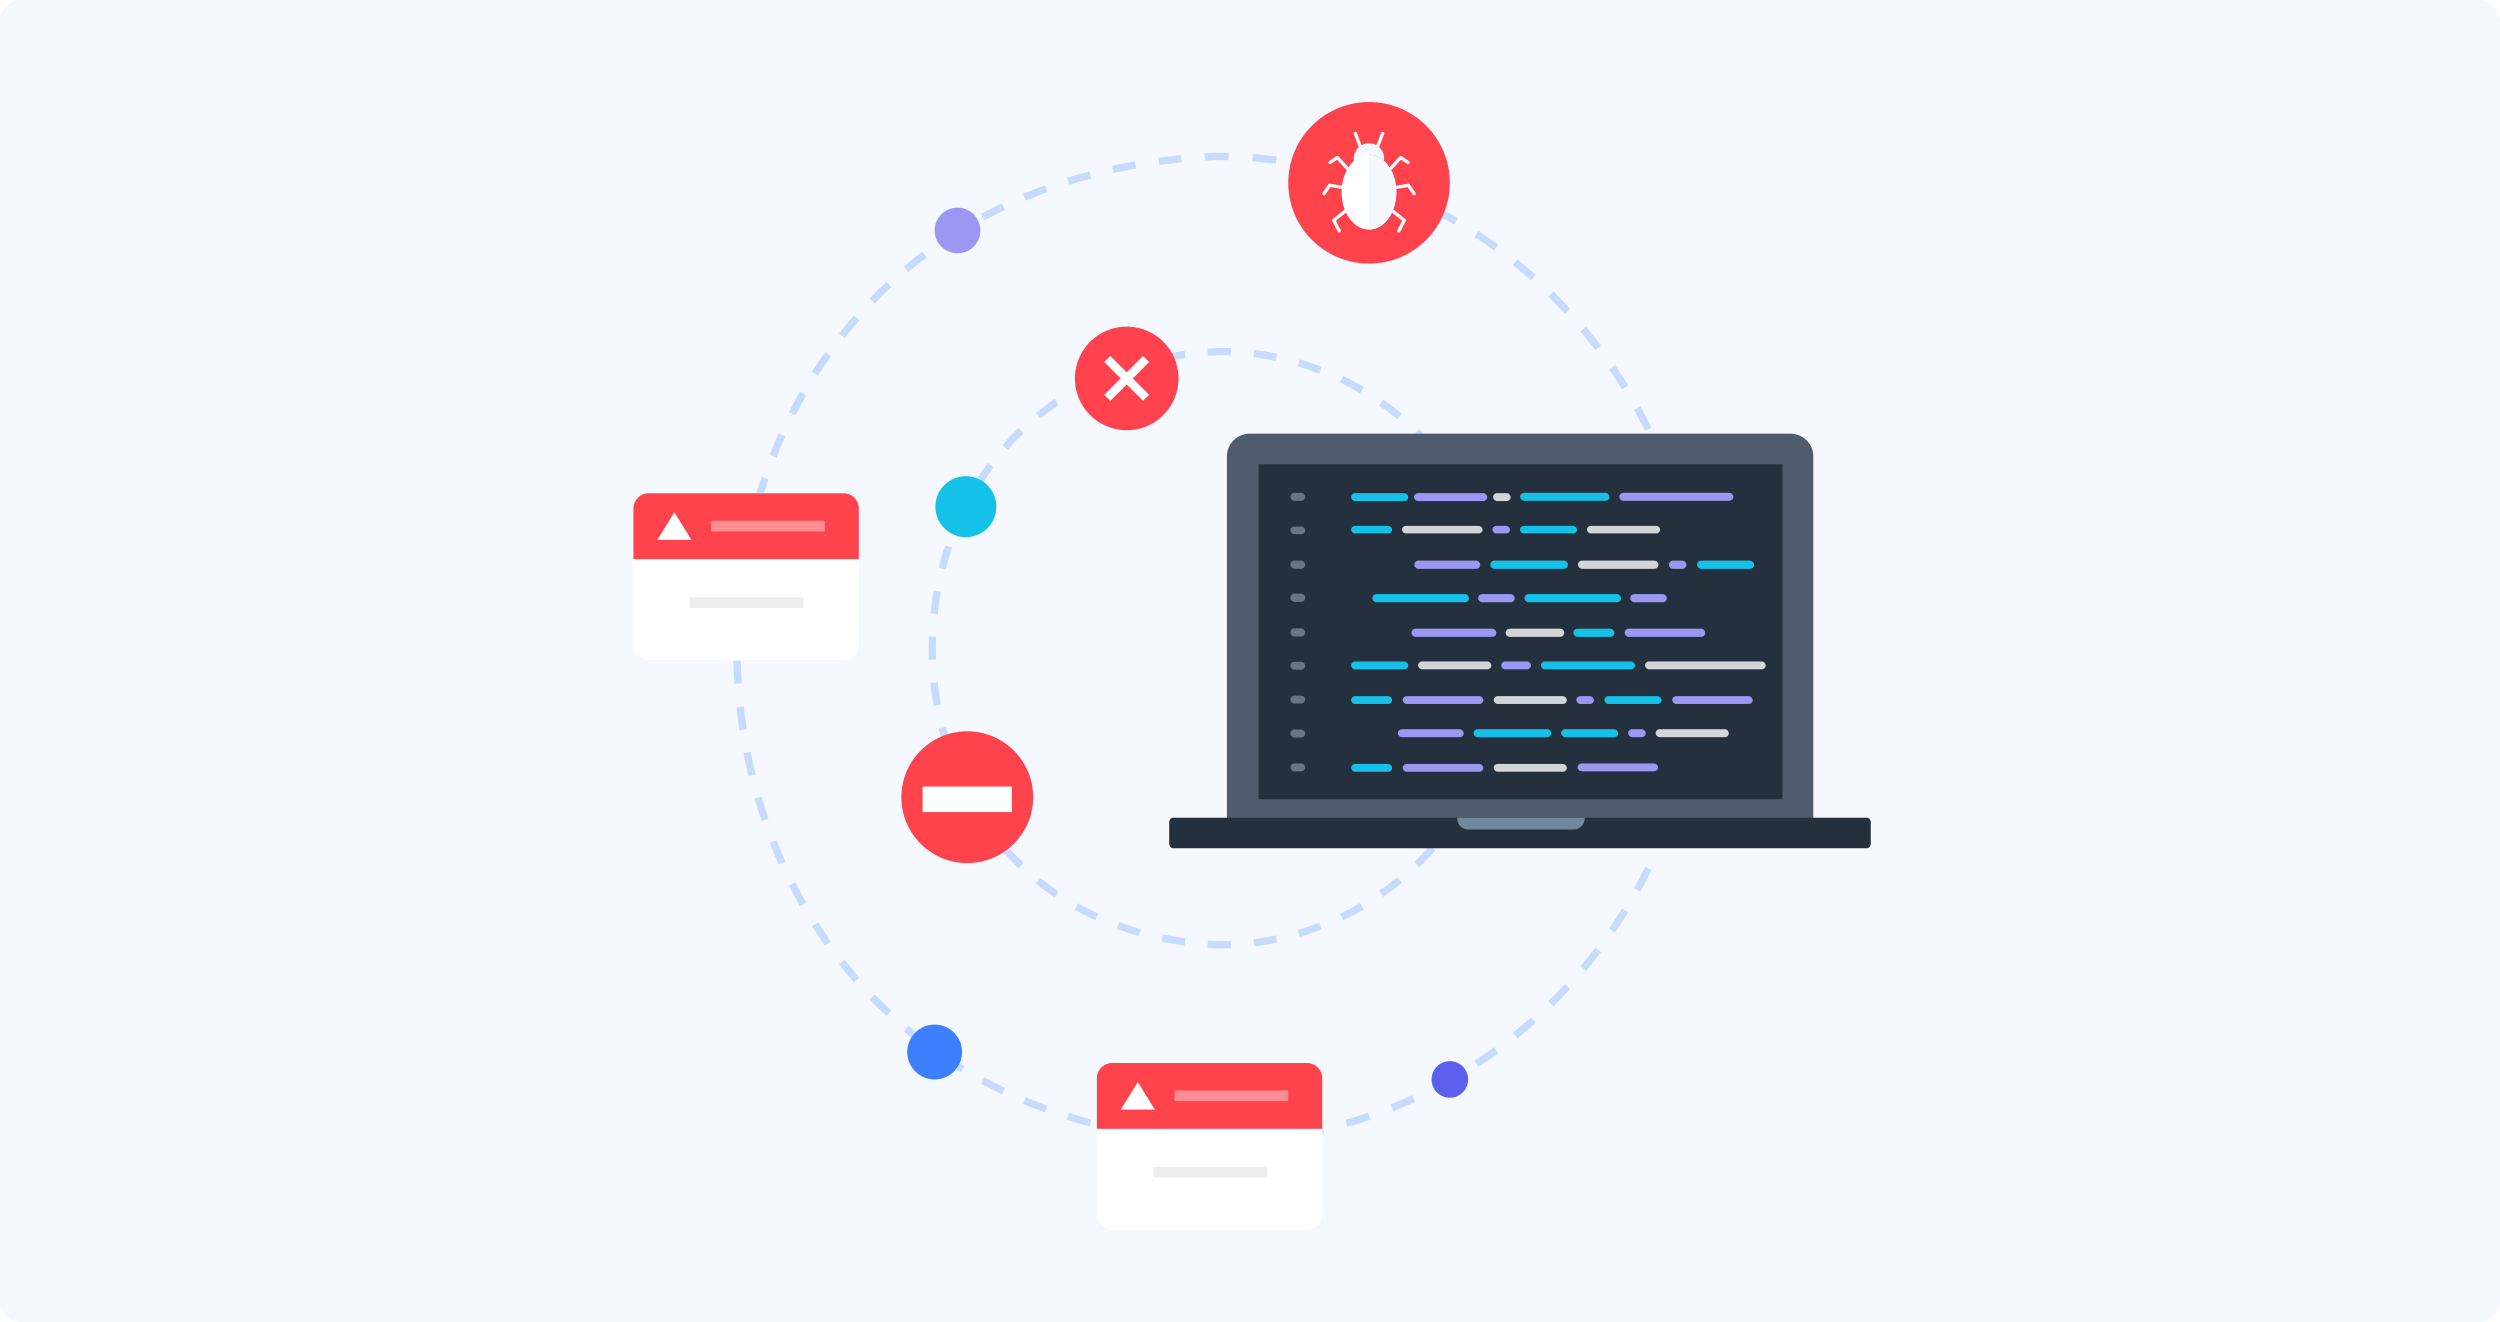 <svg width="588" height="311" viewBox="0 0 588 311" fill="none" xmlns="http://www.w3.org/2000/svg">
<rect width="588" height="311" rx="5" fill="#F5F8FF"/>
<path fill-rule="evenodd" clip-rule="evenodd" d="M286.113 35.92H286.131C287.081 35.92 288.029 35.932 288.973 35.955L288.931 37.674C288.006 37.651 287.078 37.639 286.148 37.639C285.224 37.676 284.306 37.722 283.394 37.775L283.293 36.059C284.222 36.005 285.156 35.959 286.096 35.921L286.113 35.92ZM300.06 38.511C298.222 38.279 296.371 38.093 294.506 37.952L294.635 36.238C296.528 36.381 298.409 36.57 300.276 36.806L300.06 38.511ZM277.956 38.195C276.167 38.367 274.401 38.57 272.658 38.804L272.429 37.1C274.194 36.864 275.981 36.658 277.792 36.484L277.956 38.195ZM311.048 40.467C309.241 40.05 307.418 39.677 305.579 39.35L305.88 37.657C307.748 37.99 309.6 38.369 311.435 38.792L311.048 40.467ZM267.223 39.646C265.436 39.96 263.675 40.308 261.94 40.687L261.573 39.008C263.331 38.623 265.115 38.271 266.925 37.953L267.223 39.646ZM321.781 43.529C320.024 42.929 318.248 42.373 316.454 41.861L316.925 40.209C318.748 40.728 320.552 41.293 322.336 41.902L321.781 43.529ZM256.663 41.962C254.899 42.429 253.164 42.931 251.456 43.465L250.943 41.825C252.674 41.283 254.435 40.774 256.223 40.301L256.663 41.962ZM246.351 45.194C244.632 45.82 242.944 46.481 241.287 47.176L240.622 45.591C242.305 44.886 244.018 44.214 245.762 43.579L246.351 45.194ZM332.149 47.662C330.46 46.887 328.749 46.154 327.017 45.464L327.654 43.867C329.413 44.569 331.15 45.313 332.866 46.099L332.149 47.662ZM236.382 49.373C234.731 50.161 233.113 50.984 231.529 51.84L230.712 50.327C232.322 49.458 233.965 48.622 235.642 47.822L236.382 49.373ZM342.05 52.818C340.446 51.877 338.817 50.976 337.164 50.115L337.958 48.591C339.636 49.465 341.29 50.38 342.919 51.335L342.05 52.818ZM226.866 54.51C225.305 55.457 223.779 56.438 222.287 57.451L221.322 56.029C222.837 55 224.389 54.003 225.975 53.041L226.866 54.51ZM351.387 58.936C349.884 57.84 348.352 56.781 346.794 55.761L347.736 54.323C349.318 55.359 350.873 56.434 352.4 57.547L351.387 58.936ZM217.916 60.586C216.464 61.684 215.048 62.815 213.668 63.977L212.561 62.662C213.964 61.481 215.403 60.332 216.879 59.215L217.916 60.586ZM360.076 65.947C358.686 64.708 357.267 63.503 355.818 62.334L356.897 60.996C358.368 62.183 359.809 63.406 361.22 64.663L360.076 65.947ZM209.637 67.551C208.31 68.791 207.02 70.06 205.767 71.357L204.53 70.163C205.804 68.845 207.115 67.555 208.464 66.295L209.637 67.551ZM368.038 73.775C366.775 72.406 365.479 71.068 364.152 69.763L365.358 68.538C366.704 69.862 368.019 71.22 369.301 72.609L368.038 73.775ZM202.119 75.333C200.929 76.699 199.777 78.092 198.662 79.511L197.311 78.449C198.443 77.008 199.614 75.592 200.824 74.204L202.119 75.333ZM375.2 82.34C374.076 80.855 372.916 79.397 371.723 77.971L373.042 76.868C374.253 78.316 375.429 79.795 376.571 81.303L375.2 82.34ZM195.432 83.842C194.387 85.318 193.381 86.819 192.414 88.341L190.963 87.419C191.946 85.873 192.968 84.349 194.029 82.849L195.432 83.842ZM381.5 91.56C380.524 89.971 379.511 88.409 378.462 86.874L379.881 85.904C380.946 87.462 381.974 89.048 382.965 90.66L381.5 91.56ZM189.625 92.975C188.732 94.546 187.877 96.136 187.061 97.746L185.528 96.969C186.356 95.335 187.224 93.72 188.131 92.125L189.625 92.975ZM386.88 101.344C386.062 99.668 385.204 98.015 384.309 96.387L385.815 95.559C386.723 97.212 387.594 98.889 388.425 100.59L386.88 101.344ZM184.729 102.63C183.989 104.278 183.289 105.942 182.628 107.622L181.028 106.992C181.7 105.288 182.41 103.599 183.161 101.927L184.729 102.63ZM391.291 111.603C390.637 109.854 389.943 108.127 389.21 106.42L390.789 105.741C391.533 107.473 392.237 109.227 392.901 111.001L391.291 111.603ZM180.76 112.705C180.176 114.413 179.631 116.135 179.125 117.869L177.476 117.387C177.989 115.629 178.541 113.882 179.133 112.149L180.76 112.705ZM394.692 122.238C394.209 120.434 393.685 118.647 393.12 116.88L394.757 116.356C395.33 118.15 395.863 119.963 396.352 121.794L394.692 122.238ZM177.725 123.102C177.297 124.856 176.908 126.62 176.558 128.392L174.872 128.059C175.227 126.262 175.621 124.473 176.055 122.694L177.725 123.102ZM397.056 133.151C396.748 131.308 396.397 129.479 396.005 127.666L397.685 127.303C398.083 129.142 398.439 130.998 398.751 132.868L397.056 133.151ZM175.625 133.729C175.353 135.514 175.12 137.305 174.926 139.101L173.217 138.916C173.414 137.096 173.65 135.28 173.926 133.47L175.625 133.729ZM398.368 144.241C398.237 142.374 398.061 140.521 397.844 138.68L399.551 138.478C399.771 140.346 399.949 142.226 400.083 144.12L398.368 144.241ZM174.459 144.5C174.343 146.302 174.265 148.107 174.226 149.913L172.508 149.876C172.547 148.046 172.626 146.216 172.744 144.389L174.459 144.5ZM398.662 152.621C398.662 151.685 398.651 150.751 398.63 149.82L400.348 149.779C400.363 150.439 400.373 151.1 400.378 151.762H400.384V152.621C400.384 153.571 400.373 154.519 400.351 155.463L398.632 155.423C398.648 154.762 398.658 154.1 398.662 153.437V152.621ZM174.226 155.332C174.265 157.138 174.343 158.943 174.459 160.745L172.744 160.856C172.626 159.029 172.547 157.2 172.508 155.369L174.226 155.332ZM397.846 166.563C398.064 164.722 398.239 162.868 398.371 161.002L400.085 161.123C399.952 163.016 399.774 164.897 399.553 166.765L397.846 166.563ZM174.925 166.144C175.119 167.94 175.352 169.731 175.624 171.517L173.925 171.775C173.649 169.966 173.413 168.149 173.216 166.329L174.925 166.144ZM396.008 177.577C396.4 175.764 396.751 173.935 397.059 172.092L398.754 172.375C398.442 174.245 398.086 176.101 397.687 177.941L396.008 177.577ZM176.557 176.854C176.907 178.626 177.296 180.39 177.723 182.144L176.053 182.551C175.62 180.772 175.225 178.984 174.871 177.187L176.557 176.854ZM393.122 188.364C393.688 186.596 394.212 184.809 394.695 183.005L396.355 183.449C395.865 185.28 395.333 187.093 394.759 188.887L393.122 188.364ZM179.124 187.377C179.629 189.11 180.174 190.832 180.758 192.541L179.131 193.096C178.539 191.363 177.987 189.617 177.474 187.858L179.124 187.377ZM389.212 198.823C389.946 197.117 390.64 195.389 391.293 193.641L392.903 194.243C392.24 196.017 391.535 197.771 390.791 199.502L389.212 198.823ZM182.625 197.624C183.287 199.303 183.987 200.968 184.727 202.615L183.158 203.319C182.408 201.647 181.697 199.958 181.026 198.253L182.625 197.624ZM384.311 208.857C385.206 207.228 386.064 205.576 386.883 203.899L388.427 204.654C387.596 206.355 386.726 208.032 385.817 209.685L384.311 208.857ZM187.059 207.5C187.875 209.109 188.729 210.7 189.623 212.27L188.129 213.12C187.222 211.526 186.354 209.911 185.526 208.277L187.059 207.5ZM378.464 218.37C379.513 216.835 380.526 215.273 381.503 213.684L382.967 214.584C381.976 216.196 380.948 217.782 379.883 219.34L378.464 218.37ZM192.412 216.904C193.379 218.427 194.385 219.927 195.43 221.404L194.027 222.397C192.966 220.897 191.944 219.373 190.961 217.826L192.412 216.904ZM371.725 227.274C372.918 225.847 374.078 224.39 375.203 222.904L376.573 223.941C375.431 225.449 374.255 226.928 373.044 228.376L371.725 227.274ZM198.66 225.735C199.775 227.153 200.927 228.546 202.118 229.912L200.822 231.041C199.612 229.653 198.441 228.238 197.309 226.797L198.66 225.735ZM364.154 235.481C365.481 234.177 366.777 232.839 368.04 231.47L369.303 232.635C368.021 234.025 366.706 235.382 365.359 236.707L364.154 235.481ZM205.765 233.888C207.018 235.185 208.308 236.454 209.636 237.693L208.463 238.95C207.114 237.69 205.802 236.4 204.529 235.082L205.765 233.888ZM355.82 242.911C357.268 241.742 358.688 240.537 360.078 239.298L361.222 240.581C359.811 241.839 358.37 243.062 356.899 244.248L355.82 242.911ZM213.667 241.268C215.047 242.429 216.463 243.56 217.916 244.659L216.879 246.029C215.403 244.912 213.963 243.763 212.561 242.583L213.667 241.268ZM346.796 249.484C348.354 248.464 349.885 247.405 351.389 246.309L352.401 247.698C350.874 248.811 349.319 249.886 347.738 250.922L346.796 249.484ZM222.287 247.793C223.778 248.806 225.305 249.787 226.866 250.734L225.975 252.203C224.389 251.241 222.837 250.244 221.321 249.215L222.287 247.793ZM337.165 255.13C338.818 254.269 340.447 253.368 342.051 252.427L342.92 253.91C341.291 254.865 339.637 255.78 337.959 256.654L337.165 255.13ZM231.528 253.404C233.113 254.26 234.731 255.082 236.382 255.87L235.642 257.421C233.965 256.621 232.322 255.785 230.712 254.916L231.528 253.404ZM327.018 259.781C328.75 259.091 330.461 258.358 332.15 257.584L332.867 259.146C331.151 259.932 329.414 260.677 327.655 261.378L327.018 259.781ZM241.287 258.067C242.944 258.762 244.632 259.423 246.351 260.049L245.763 261.664C244.018 261.029 242.305 260.357 240.622 259.652L241.287 258.067ZM316.454 263.384C318.249 262.872 320.025 262.316 321.782 261.717L322.337 263.343C320.552 263.952 318.748 264.517 316.926 265.037L316.454 263.384ZM251.457 261.777C253.164 262.312 254.899 262.814 256.663 263.281L256.224 264.942C254.435 264.469 252.675 263.96 250.943 263.418L251.457 261.777ZM261.94 264.556C263.675 264.936 265.436 265.283 267.223 265.598L266.925 267.29C265.115 266.972 263.331 266.62 261.573 266.235L261.94 264.556ZM305.58 265.896C307.418 265.568 309.242 265.195 311.049 264.778L311.436 266.453C309.6 266.877 307.748 267.255 305.881 267.588L305.58 265.896ZM272.658 266.44C274.401 266.674 276.167 266.877 277.956 267.049L277.792 268.76C275.981 268.586 274.193 268.38 272.429 268.143L272.658 266.44ZM294.506 267.293C296.371 267.153 298.223 266.966 300.061 266.734L300.276 268.44C298.409 268.675 296.529 268.865 294.635 269.007L294.506 267.293ZM286.148 267.607C285.224 267.569 284.306 267.523 283.394 267.47L283.293 269.186C284.221 269.24 285.156 269.287 286.096 269.325L286.113 269.325H286.131C287.081 269.325 288.029 269.314 288.973 269.29L288.931 267.572C288.006 267.595 287.078 267.607 286.148 267.607Z" fill="#C6DBFF"/>
<path fill-rule="evenodd" clip-rule="evenodd" d="M286.779 81.809H286.796C287.714 81.809 288.628 81.827 289.537 81.864L289.468 83.581C288.588 83.546 287.703 83.528 286.814 83.527C285.902 83.565 285 83.615 284.107 83.679L283.985 81.964C284.901 81.899 285.826 81.847 286.761 81.809L286.779 81.809ZM300.05 84.874C298.319 84.517 296.564 84.229 294.787 84.012L294.995 82.306C296.819 82.528 298.62 82.824 300.397 83.191L300.05 84.874ZM278.83 84.219C277.017 84.463 275.246 84.762 273.518 85.115L273.174 83.431C274.941 83.07 276.75 82.764 278.601 82.515L278.83 84.219ZM310.282 87.875C308.627 87.239 306.942 86.668 305.229 86.165L305.713 84.516C307.471 85.032 309.201 85.618 310.899 86.271L310.282 87.875ZM268.326 86.37C266.591 86.857 264.903 87.4 263.263 87.996L262.676 86.381C264.357 85.769 266.086 85.213 267.862 84.715L268.326 86.37ZM319.891 92.498C318.358 91.601 316.786 90.765 315.18 89.992L315.925 88.443C317.573 89.236 319.186 90.094 320.759 91.014L319.891 92.498ZM258.324 90.016C256.682 90.765 255.092 91.572 253.556 92.432L252.717 90.932C254.294 90.049 255.925 89.221 257.611 88.452L258.324 90.016ZM249.018 95.228C247.534 96.232 246.107 97.289 244.738 98.395L243.657 97.059C245.065 95.921 246.531 94.835 248.056 93.805L249.018 95.228ZM328.641 98.6C327.266 97.469 325.847 96.393 324.387 95.374L325.37 93.965C326.868 95.009 328.323 96.113 329.732 97.272L328.641 98.6ZM240.742 101.916C239.453 103.153 238.225 104.438 237.056 105.767L235.765 104.633C236.965 103.267 238.228 101.947 239.552 100.676L240.742 101.916ZM336.325 106.002C335.141 104.669 333.908 103.384 332.627 102.15L333.82 100.912C335.133 102.177 336.397 103.494 337.61 104.861L336.325 106.002ZM233.704 109.919C232.643 111.351 231.644 112.824 230.707 114.332L229.247 113.425C230.209 111.878 231.234 110.366 232.323 108.896L233.704 109.919ZM342.77 114.506C341.805 113.005 340.784 111.545 339.711 110.129L341.081 109.091C342.181 110.542 343.227 112.038 344.215 113.577L342.77 114.506ZM228.075 118.973C227.259 120.555 226.506 122.169 225.815 123.809L224.231 123.142C224.939 121.461 225.711 119.808 226.548 118.185L228.075 118.973ZM347.831 123.901C347.107 122.268 346.323 120.668 345.481 119.107L346.994 118.291C347.857 119.892 348.66 121.531 349.402 123.204L347.831 123.901ZM223.93 128.805C223.365 130.494 222.862 132.204 222.423 133.931L220.757 133.507C221.207 131.739 221.721 129.989 222.3 128.26L223.93 128.805ZM351.395 133.96C350.928 132.233 350.398 130.533 349.806 128.864L351.426 128.29C352.032 130.001 352.576 131.742 353.054 133.512L351.395 133.96ZM353.387 144.446C353.187 142.665 352.92 140.904 352.59 139.166L354.279 138.845C354.617 140.625 354.89 142.429 355.095 144.254L353.387 144.446ZM221.293 139.153C220.979 140.907 220.729 142.672 220.54 144.444L218.831 144.263C219.024 142.45 219.28 140.644 219.601 138.851L221.293 139.153ZM353.834 152.448C353.834 151.552 353.817 150.661 353.784 149.773L355.502 149.709C355.525 150.334 355.54 150.96 355.548 151.589H355.554V152.448C355.554 153.365 355.537 154.278 355.503 155.187L353.786 155.123C353.813 154.398 353.829 153.669 353.834 152.938V152.448ZM220.164 149.776C220.102 151.557 220.101 153.341 220.164 155.122L218.446 155.182C218.382 153.361 218.382 151.537 218.447 149.716L220.164 149.776ZM352.592 165.731C352.922 163.993 353.188 162.232 353.389 160.45L355.097 160.642C354.891 162.467 354.618 164.271 354.28 166.051L352.592 165.731ZM220.54 160.454C220.728 162.226 220.979 163.992 221.292 165.745L219.6 166.047C219.28 164.254 219.023 162.448 218.831 160.635L220.54 160.454ZM349.808 176.033C350.399 174.363 350.93 172.664 351.396 170.937L353.055 171.385C352.577 173.154 352.034 174.896 351.428 176.607L349.808 176.033ZM222.422 170.967C222.861 172.694 223.364 174.404 223.929 176.093L222.299 176.638C221.72 174.909 221.206 173.159 220.756 171.391L222.422 170.967ZM345.483 185.791C346.324 184.229 347.108 182.629 347.832 180.996L349.404 181.693C348.662 183.366 347.858 185.005 346.996 186.606L345.483 185.791ZM225.814 181.089C226.504 182.729 227.258 184.343 228.074 185.925L226.546 186.713C225.71 185.091 224.937 183.437 224.23 181.757L225.814 181.089ZM339.713 194.768C340.786 193.352 341.806 191.892 342.771 190.391L344.217 191.32C343.228 192.859 342.182 194.355 341.083 195.806L339.713 194.768ZM230.706 190.566C231.643 192.074 232.642 193.547 233.703 194.979L232.322 196.002C231.233 194.532 230.207 193.021 229.246 191.473L230.706 190.566ZM332.628 202.748C333.909 201.514 335.143 200.229 336.326 198.896L337.611 200.037C336.398 201.403 335.134 202.72 333.821 203.985L332.628 202.748ZM237.055 199.131C238.224 200.46 239.453 201.745 240.742 202.982L239.552 204.222C238.227 202.951 236.965 201.63 235.765 200.265L237.055 199.131ZM324.388 209.523C325.848 208.505 327.267 207.429 328.642 206.298L329.733 207.626C328.324 208.785 326.869 209.888 325.371 210.933L324.388 209.523ZM244.737 206.502C246.107 207.608 247.534 208.665 249.018 209.669L248.055 211.093C246.531 210.062 245.065 208.976 243.657 207.839L244.737 206.502ZM315.181 214.906C316.787 214.133 318.358 213.297 319.892 212.4L320.76 213.883C319.186 214.803 317.574 215.662 315.926 216.455L315.181 214.906ZM253.556 212.465C255.092 213.325 256.682 214.132 258.325 214.881L257.611 216.445C255.926 215.676 254.294 214.848 252.717 213.965L253.556 212.465ZM263.263 216.9C264.904 217.497 266.591 218.04 268.326 218.526L267.862 220.181C266.086 219.683 264.357 219.127 262.676 218.516L263.263 216.9ZM305.229 218.733C306.942 218.23 308.628 217.659 310.282 217.023L310.899 218.627C309.201 219.28 307.472 219.866 305.713 220.382L305.229 218.733ZM273.518 219.781C275.247 220.134 277.017 220.434 278.831 220.678L278.601 222.382C276.75 222.133 274.941 221.826 273.174 221.465L273.518 219.781ZM294.787 220.886C296.564 220.669 298.319 220.381 300.051 220.024L300.398 221.707C298.621 222.074 296.819 222.37 294.996 222.592L294.787 220.886ZM286.814 221.371C285.902 221.333 285 221.283 284.107 221.219L283.985 222.933C284.901 222.999 285.826 223.051 286.761 223.089L286.779 223.089H286.796C287.714 223.089 288.628 223.071 289.537 223.034L289.468 221.317C288.588 221.352 287.703 221.37 286.814 221.371Z" fill="#C6DBFF"/>
<circle cx="225.206" cy="54.208" r="5.377" fill="#9D97F4"/>
<circle cx="219.828" cy="247.431" r="6.453" fill="#3D7FFC"/>
<circle cx="341.005" cy="253.886" r="4.302" fill="#5D5FEF"/>
<circle cx="227.17" cy="119.17" r="7.17" fill="#15C1E6"/>
<path d="M421.134 102H293.919C290.965 102 288.57 104.392 288.57 107.342V193.061C288.57 196.012 290.965 198.403 293.919 198.403H421.134C424.088 198.403 426.483 196.012 426.483 193.061V107.342C426.483 104.392 424.088 102 421.134 102Z" fill="#4D5B6C"/>
<path d="M419.219 109.186H296.047V187.965H419.219V109.186Z" fill="#24303E"/>
<rect x="303.492" y="115.912" width="3.499" height="1.87" rx="0.935" fill="#697583"/>
<rect x="317.781" y="115.986" width="13.429" height="1.87" rx="0.935" fill="#15C1E6"/>
<rect x="332.578" y="115.986" width="17.217" height="1.87" rx="0.935" fill="#9D97F4"/>
<rect x="351.18" y="115.986" width="4.132" height="1.87" rx="0.935" fill="white" fill-opacity="0.8"/>
<rect x="357.539" y="115.912" width="20.995" height="1.87" rx="0.935" fill="#15C1E6"/>
<rect x="380.859" y="115.912" width="26.827" height="1.87" rx="0.935" fill="#9D97F4"/>
<rect x="303.492" y="155.654" width="3.499" height="1.86" rx="0.93" fill="#697583"/>
<rect x="317.781" y="155.572" width="13.429" height="1.86" rx="0.93" fill="#15C1E6"/>
<rect x="333.539" y="155.572" width="17.217" height="1.86" rx="0.93" fill="white" fill-opacity="0.8"/>
<rect x="353.094" y="155.572" width="6.998" height="1.86" rx="0.93" fill="#9D97F4"/>
<rect x="362.422" y="155.572" width="22.161" height="1.86" rx="0.93" fill="#15C1E6"/>
<rect x="386.914" y="155.572" width="28.382" height="1.86" rx="0.93" fill="white" fill-opacity="0.8"/>
<rect x="351.023" y="123.691" width="4.132" height="1.772" rx="0.886" fill="#9D97F4"/>
<rect x="357.492" y="123.691" width="13.429" height="1.772" rx="0.886" fill="#15C1E6"/>
<rect x="373.25" y="123.691" width="17.217" height="1.772" rx="0.886" fill="white" fill-opacity="0.8"/>
<rect x="303.492" y="123.863" width="3.499" height="1.772" rx="0.886" fill="#697583"/>
<rect x="317.781" y="123.691" width="9.642" height="1.772" rx="0.886" fill="#15C1E6"/>
<rect x="329.75" y="123.691" width="18.939" height="1.772" rx="0.886" fill="white" fill-opacity="0.8"/>
<rect x="351.312" y="163.734" width="17.217" height="1.838" rx="0.919" fill="white" fill-opacity="0.8"/>
<rect x="370.75" y="163.734" width="4.132" height="1.838" rx="0.919" fill="#9D97F4"/>
<rect x="377.359" y="163.734" width="13.429" height="1.838" rx="0.919" fill="#15C1E6"/>
<rect x="303.492" y="163.627" width="3.499" height="1.838" rx="0.919" fill="#697583"/>
<rect x="317.781" y="163.734" width="9.642" height="1.838" rx="0.919" fill="#15C1E6"/>
<rect x="329.93" y="163.734" width="18.939" height="1.838" rx="0.919" fill="#9D97F4"/>
<rect x="393.305" y="163.734" width="18.939" height="1.838" rx="0.919" fill="#9D97F4"/>
<rect x="351.312" y="179.68" width="17.217" height="1.838" rx="0.919" fill="white" fill-opacity="0.8"/>
<rect x="303.492" y="179.572" width="3.499" height="1.838" rx="0.919" fill="#697583"/>
<rect x="317.781" y="179.68" width="9.642" height="1.838" rx="0.919" fill="#15C1E6"/>
<rect x="329.93" y="179.68" width="18.939" height="1.838" rx="0.919" fill="#9D97F4"/>
<rect x="371.039" y="179.572" width="18.939" height="1.838" rx="0.919" fill="#9D97F4"/>
<rect x="392.523" y="131.857" width="4.132" height="1.933" rx="0.967" fill="#9D97F4"/>
<rect x="399.141" y="131.857" width="13.429" height="1.933" rx="0.967" fill="#15C1E6"/>
<rect x="371.141" y="131.857" width="18.939" height="1.933" rx="0.967" fill="white" fill-opacity="0.8"/>
<rect x="303.492" y="131.848" width="3.499" height="1.933" rx="0.967" fill="#697583"/>
<rect x="332.656" y="131.857" width="15.495" height="1.933" rx="0.967" fill="#9D97F4"/>
<path d="M350.531 132.824C350.531 132.29 350.964 131.857 351.498 131.857H367.815C368.349 131.857 368.781 132.29 368.781 132.824C368.781 133.358 368.349 133.791 367.815 133.791H351.498C350.964 133.791 350.531 133.358 350.531 132.824Z" fill="#15C1E6"/>
<rect x="406.625" y="173.383" width="17.217" height="1.87" rx="0.935" transform="rotate(-180 406.625 173.383)" fill="white" fill-opacity="0.8"/>
<rect x="387.07" y="173.383" width="4.132" height="1.87" rx="0.935" transform="rotate(-180 387.07 173.383)" fill="#9D97F4"/>
<rect x="380.609" y="173.383" width="13.429" height="1.87" rx="0.935" transform="rotate(-180 380.609 173.383)" fill="#15C1E6"/>
<rect x="303.492" y="171.584" width="3.499" height="1.87" rx="0.935" fill="#697583"/>
<rect x="328.766" y="171.512" width="15.495" height="1.87" rx="0.935" fill="#9D97F4"/>
<path d="M346.594 172.447C346.594 171.93 347.012 171.512 347.529 171.512H363.909C364.425 171.512 364.844 171.93 364.844 172.447C364.844 172.963 364.425 173.382 363.909 173.382H347.529C347.012 173.382 346.594 172.963 346.594 172.447Z" fill="#15C1E6"/>
<rect x="303.492" y="139.621" width="3.499" height="1.933" rx="0.967" fill="#697583"/>
<rect x="322.773" y="139.727" width="22.727" height="1.933" rx="0.967" fill="#15C1E6"/>
<rect x="347.656" y="139.727" width="8.609" height="1.933" rx="0.967" fill="#9D97F4"/>
<rect x="358.547" y="139.727" width="22.727" height="1.933" rx="0.967" fill="#15C1E6"/>
<rect x="383.422" y="139.727" width="8.609" height="1.933" rx="0.967" fill="#9D97F4"/>
<rect x="370.07" y="147.863" width="9.642" height="1.933" rx="0.967" fill="#15C1E6"/>
<rect x="382.125" y="147.863" width="18.939" height="1.933" rx="0.967" fill="#9D97F4"/>
<rect x="303.492" y="147.785" width="3.499" height="1.933" rx="0.967" fill="#697583"/>
<rect x="331.969" y="147.863" width="19.972" height="1.933" rx="0.967" fill="#9D97F4"/>
<path d="M354.133 148.83C354.133 148.296 354.566 147.863 355.099 147.863H366.94C367.474 147.863 367.907 148.296 367.907 148.83C367.907 149.364 367.474 149.797 366.94 149.797H355.099C354.566 149.797 354.133 149.364 354.133 148.83Z" fill="white" fill-opacity="0.8"/>
<path d="M440 193.399C440 192.808 439.583 192.328 439.068 192.328H357.5H275.932C275.417 192.328 275 192.808 275 193.399V198.442C275 199.034 275.417 199.513 275.932 199.513H439.068C439.583 199.513 440 199.034 440 198.442V193.399Z" fill="#24303E"/>
<path d="M342.75 192.328H372.719V192.556C372.719 193.23 372.451 193.877 371.974 194.354C371.496 194.83 370.849 195.098 370.174 195.098H345.301C344.626 195.098 343.979 194.83 343.502 194.354C343.024 193.877 342.756 193.23 342.756 192.556V192.328H342.75Z" fill="#70879C"/>
<g filter="url(#filter0_d_10414_5084)">
<path d="M266.253 98.746C272.741 96.949 276.543 90.234 274.747 83.746C272.95 77.258 266.234 73.456 259.747 75.253C253.259 77.049 249.457 83.765 251.253 90.253C253.05 96.74 259.766 100.543 266.253 98.746Z" fill="#FF424D"/>
<path d="M268.262 83.135L266.845 81.719L262.994 85.57L259.142 81.719L257.711 83.135L261.562 87.002L257.711 90.853L259.142 92.27L262.994 88.418L266.845 92.27L268.262 90.853L264.411 87.002L268.262 83.135Z" fill="white"/>
</g>
<g filter="url(#filter1_d_10414_5084)">
<path d="M197.436 154.24H151.564C149.604 154.24 148 152.637 148 150.676V118.564C148 116.604 149.604 115 151.564 115H197.436C199.396 115 201 116.604 201 118.564V150.676C201 152.656 199.416 154.24 197.436 154.24Z" fill="white"/>
<path d="M201 130.502H148V118.583C148 116.623 149.604 115.02 151.564 115.02H197.436C199.396 115.02 201 116.623 201 118.583V130.502Z" fill="#FF434D"/>
<path d="M157.624 119.494L153.625 125.988H161.624L157.624 119.494Z" fill="white"/>
<path opacity="0.4" d="M192.997 121.494H166.25V123.989H192.997V121.494Z" fill="white"/>
<path d="M187.99 139.49H161.242V141.985H187.99V139.49Z" fill="#EDEDEE"/>
</g>
<g filter="url(#filter2_d_10414_5084)">
<path d="M306.436 288.24H260.564C258.604 288.24 257 286.637 257 284.676V252.564C257 250.604 258.604 249 260.564 249H306.436C308.396 249 310 250.604 310 252.564V284.676C310 286.656 308.416 288.24 306.436 288.24Z" fill="white"/>
<path d="M310 264.502H257V252.583C257 250.623 258.604 249.02 260.564 249.02H306.436C308.396 249.02 310 250.623 310 252.583V264.502Z" fill="#FF434D"/>
<path d="M266.624 253.494L262.625 259.988H270.624L266.624 253.494Z" fill="white"/>
<path opacity="0.4" d="M301.997 255.494H275.25V257.989H301.997V255.494Z" fill="white"/>
<path d="M296.99 273.49H270.242V275.985H296.99V273.49Z" fill="#EDEDEE"/>
</g>
<circle cx="322" cy="43" r="19" fill="#FF434D"/>
<g clip-path="url(#clip0_10414_5084)">
<path d="M321.989 36.774C321.89 36.774 321.79 36.737 321.715 36.662C321.564 36.513 321.564 36.27 321.715 36.121L323.721 34.144L324.844 31.246C324.92 31.048 325.144 30.95 325.344 31.025C325.545 31.101 325.644 31.321 325.568 31.518L324.416 34.493C324.396 34.542 324.366 34.588 324.328 34.627L322.262 36.662C322.186 36.737 322.088 36.774 321.988 36.774H321.989Z" fill="white"/>
<path d="M321.981 36.774C321.881 36.774 321.781 36.737 321.706 36.661L319.641 34.626C319.602 34.588 319.572 34.542 319.553 34.493L318.401 31.518C318.324 31.321 318.424 31.1 318.624 31.025C318.825 30.95 319.049 31.049 319.125 31.246L320.248 34.143L322.255 36.121C322.406 36.27 322.406 36.512 322.255 36.661C322.179 36.737 322.08 36.774 321.981 36.774Z" fill="white"/>
<path d="M325.532 37.563C325.729 35.632 324.299 33.909 322.338 33.715C320.378 33.522 318.63 34.931 318.434 36.862C318.237 38.794 319.667 40.516 321.627 40.71C323.588 40.903 325.336 39.494 325.532 37.563Z" fill="#F5F8FF"/>
<path d="M321.973 45.575C321.88 45.575 321.787 45.542 321.713 45.477C321.554 45.335 321.543 45.093 321.686 44.937L329.168 36.786C329.299 36.643 329.518 36.619 329.677 36.729L331.416 37.916C331.592 38.036 331.636 38.274 331.515 38.448C331.393 38.621 331.151 38.664 330.975 38.544L329.516 37.548L322.263 45.45C322.187 45.533 322.081 45.576 321.975 45.576L321.973 45.575Z" fill="white"/>
<path d="M332.604 45.946C332.478 45.946 332.355 45.886 332.282 45.776L331.063 43.987L322.042 45.568C321.833 45.605 321.629 45.466 321.592 45.258C321.554 45.05 321.695 44.851 321.906 44.814L331.176 43.19C331.327 43.163 331.48 43.227 331.566 43.353L332.927 45.348C333.046 45.524 332.999 45.761 332.821 45.879C332.755 45.922 332.68 45.943 332.605 45.943L332.604 45.946Z" fill="white"/>
<path d="M328.992 54.695C328.933 54.695 328.872 54.681 328.815 54.653C328.625 54.556 328.55 54.326 328.648 54.139L329.801 51.931L321.73 45.492C321.563 45.36 321.537 45.119 321.673 44.954C321.808 44.79 322.052 44.765 322.219 44.898L330.535 51.534C330.677 51.647 330.72 51.845 330.636 52.005L329.339 54.489C329.27 54.62 329.134 54.697 328.993 54.697L328.992 54.695Z" fill="white"/>
<path d="M322.023 45.574C321.917 45.574 321.812 45.532 321.734 45.448L314.481 37.546L313.022 38.542C312.846 38.662 312.604 38.619 312.483 38.446C312.361 38.272 312.405 38.034 312.581 37.914L314.321 36.727C314.481 36.617 314.698 36.641 314.829 36.784L322.311 44.935C322.455 45.091 322.443 45.333 322.284 45.475C322.21 45.541 322.117 45.573 322.024 45.573L322.023 45.574Z" fill="white"/>
<path d="M311.388 45.945C311.313 45.945 311.238 45.924 311.172 45.88C310.993 45.763 310.947 45.525 311.066 45.35L312.426 43.355C312.512 43.228 312.666 43.165 312.817 43.192L322.086 44.816C322.297 44.853 322.438 45.052 322.401 45.26C322.363 45.468 322.162 45.606 321.951 45.569L312.93 43.988L311.711 45.777C311.636 45.887 311.513 45.947 311.389 45.947L311.388 45.945Z" fill="white"/>
<path d="M314.998 54.694C314.857 54.694 314.721 54.619 314.653 54.486L313.356 52.002C313.272 51.842 313.313 51.644 313.457 51.531L321.773 44.895C321.94 44.763 322.184 44.788 322.319 44.952C322.453 45.116 322.427 45.357 322.262 45.489L314.19 51.928L315.344 54.136C315.442 54.323 315.367 54.554 315.177 54.651C315.12 54.68 315.059 54.693 315 54.693L314.998 54.694Z" fill="white"/>
<path d="M328.42 45.19C328.42 50.049 325.539 53.989 321.984 53.989V36.391C325.539 36.391 328.42 40.33 328.42 45.19Z" fill="#7539D3"/>
<path d="M321.975 53.989C325.529 53.989 328.411 50.05 328.411 45.19C328.411 40.33 325.529 36.391 321.975 36.391C318.42 36.391 315.539 40.33 315.539 45.19C315.539 50.05 318.42 53.989 321.975 53.989Z" fill="white"/>
<path d="M328.42 45.19C328.42 50.049 325.539 53.989 321.984 53.989V36.391C325.539 36.391 328.42 40.33 328.42 45.19Z" fill="#F5F8FF"/>
</g>
<circle cx="227.5" cy="187.5" r="15.5" fill="#FF434D"/>
<rect x="217" y="185" width="21" height="6" fill="white"/>
<defs>
<filter id="filter0_d_10414_5084" x="248.799" y="72.801" width="32.414" height="32.408" filterUnits="userSpaceOnUse" color-interpolation-filters="sRGB">
<feFlood flood-opacity="0" result="BackgroundImageFix"/>
<feColorMatrix in="SourceAlpha" type="matrix" values="0 0 0 0 0 0 0 0 0 0 0 0 0 0 0 0 0 0 127 0" result="hardAlpha"/>
<feOffset dx="2.006" dy="2.006"/>
<feGaussianBlur stdDeviation="2.006"/>
<feColorMatrix type="matrix" values="0 0 0 0 0.094 0 0 0 0 0.188 0 0 0 0 0.247 0 0 0 0.05 0"/>
<feBlend mode="normal" in2="BackgroundImageFix" result="effect1_dropShadow_10414_5084"/>
<feBlend mode="normal" in="SourceGraphic" in2="effect1_dropShadow_10414_5084" result="shape"/>
</filter>
<filter id="filter1_d_10414_5084" x="147.01" y="114.01" width="56.96" height="43.2" filterUnits="userSpaceOnUse" color-interpolation-filters="sRGB">
<feFlood flood-opacity="0" result="BackgroundImageFix"/>
<feColorMatrix in="SourceAlpha" type="matrix" values="0 0 0 0 0 0 0 0 0 0 0 0 0 0 0 0 0 0 127 0" result="hardAlpha"/>
<feOffset dx="0.99" dy="0.99"/>
<feGaussianBlur stdDeviation="0.99"/>
<feColorMatrix type="matrix" values="0 0 0 0 0.094 0 0 0 0 0.188 0 0 0 0 0.247 0 0 0 0.05 0"/>
<feBlend mode="normal" in2="BackgroundImageFix" result="effect1_dropShadow_10414_5084"/>
<feBlend mode="normal" in="SourceGraphic" in2="effect1_dropShadow_10414_5084" result="shape"/>
</filter>
<filter id="filter2_d_10414_5084" x="256.01" y="248.01" width="56.96" height="43.2" filterUnits="userSpaceOnUse" color-interpolation-filters="sRGB">
<feFlood flood-opacity="0" result="BackgroundImageFix"/>
<feColorMatrix in="SourceAlpha" type="matrix" values="0 0 0 0 0 0 0 0 0 0 0 0 0 0 0 0 0 0 127 0" result="hardAlpha"/>
<feOffset dx="0.99" dy="0.99"/>
<feGaussianBlur stdDeviation="0.99"/>
<feColorMatrix type="matrix" values="0 0 0 0 0.094 0 0 0 0 0.188 0 0 0 0 0.247 0 0 0 0.05 0"/>
<feBlend mode="normal" in2="BackgroundImageFix" result="effect1_dropShadow_10414_5084"/>
<feBlend mode="normal" in="SourceGraphic" in2="effect1_dropShadow_10414_5084" result="shape"/>
</filter>
<clipPath id="clip0_10414_5084">
<rect width="22" height="23.692" fill="white" transform="translate(311 31)"/>
</clipPath>
</defs>
</svg>
